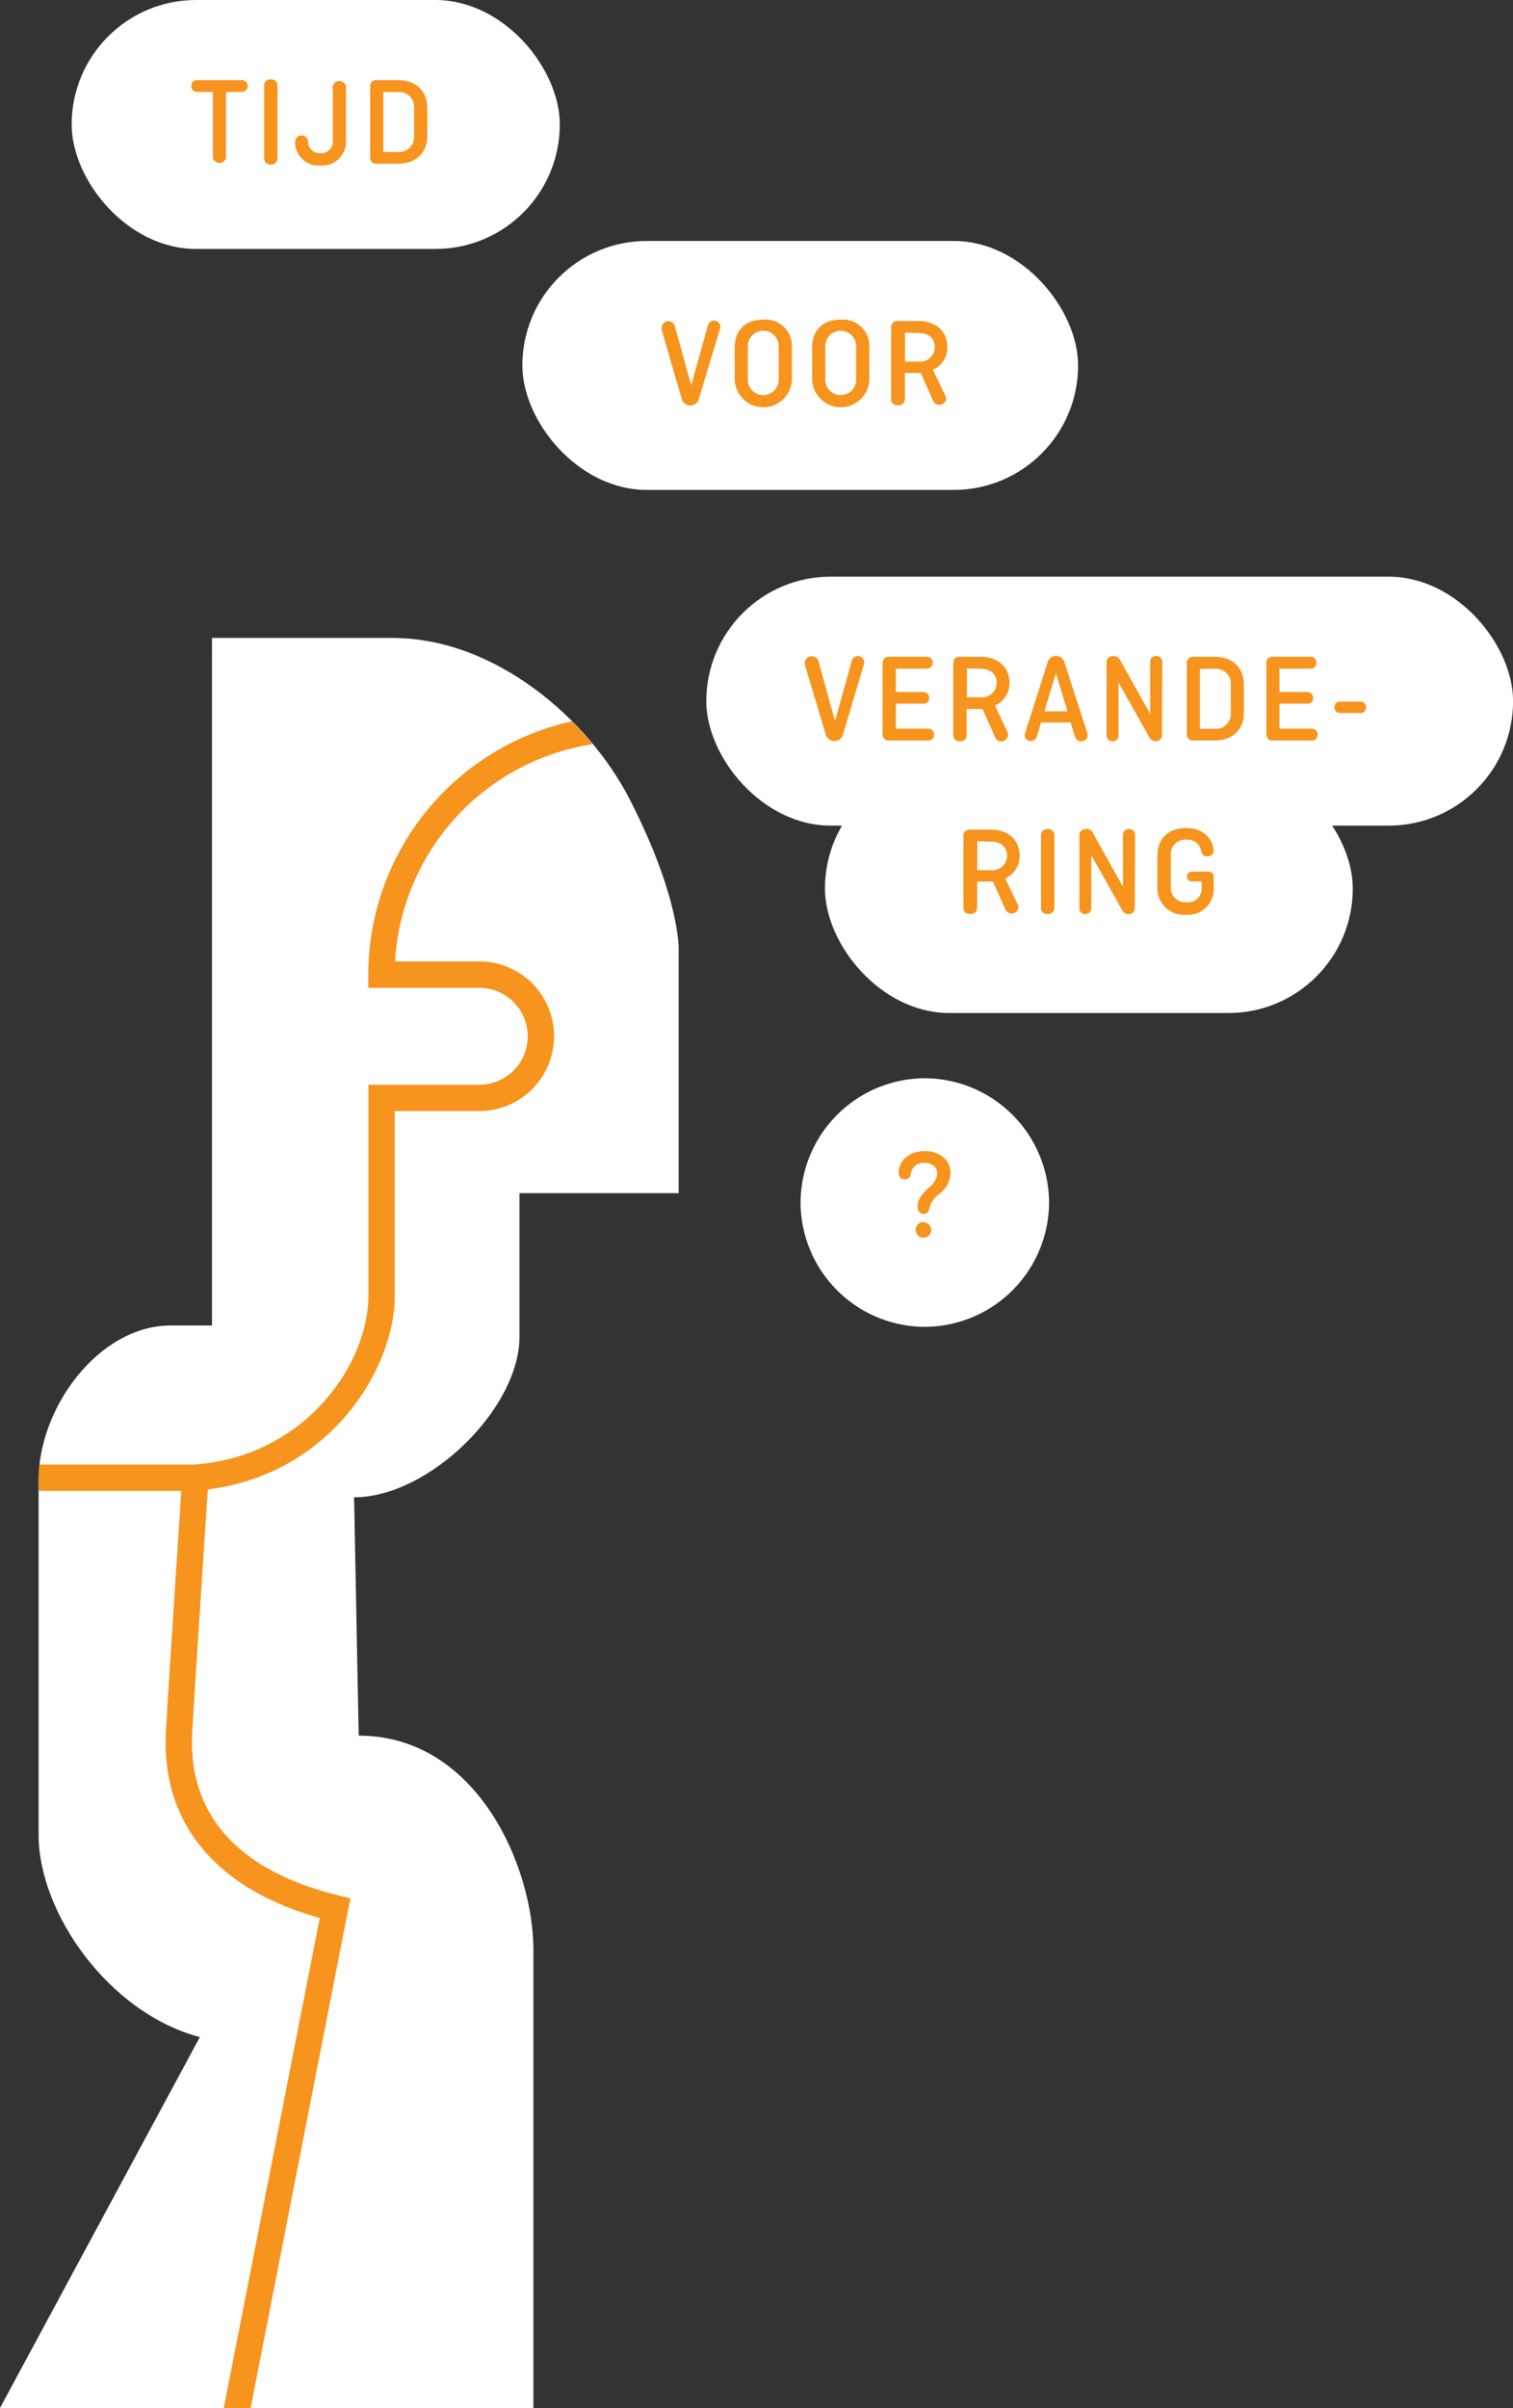 <svg xmlns="http://www.w3.org/2000/svg" width="219.55" height="349.26" viewBox="0 0 219.55 349.26"><rect x="0" y="0" width="219.55" height="349.26" fill="#333333" stroke="none"/><defs><style>.cls-1{fill:#fff;}.cls-2{fill:#f7941d;}</style></defs><title>Asset 41</title><g id="Layer_2" data-name="Layer 2"><g id="Layer_1-2" data-name="Layer 1"><path class="cls-1" d="M98.48,137.56v35.5H75.38V193.9c0,10.36-13.12,23.27-24,23.27l.67,34.57c17.15,0,25.35,19,25.35,31.08v66.44H0l29-53.8C15.87,292,5.6,277.55,5.6,266.1V214.68c0-10.61,8.81-22.43,19.16-22.43h6V92.53H56.94c14.93,0,28.48,11.77,34.46,23.45C98.63,130.1,98.48,137.56,98.48,137.56Z"/><path class="cls-2" d="M49.07,274.9c-14.53-3.56-21.85-11.75-21.17-23.69.39-6.9,1.85-29,2.26-35.18,17.7-2.19,27.12-17.47,27.12-28.07V161.15H69.55a10.85,10.85,0,0,0,0-21.7H57.33A33.87,33.87,0,0,1,86,107.94c-.94-1.14-2-2.25-3-3.32a37.67,37.67,0,0,0-29.56,36.74v1.92H69.55a7,7,0,1,1,0,14.05H53.46V188c0,9.43-8.75,23.15-25.18,24.42H5.74a22.35,22.35,0,0,0-.14,2.3v1.53H26.31c-.44,6.7-1.84,28-2.23,34.78-.75,13.31,7.15,22.9,22.32,27.16L32.47,349.26h3.9l14.47-73.92Z"/><rect class="cls-1" x="102.49" y="83.64" width="117.07" height="36.11" rx="18.05"/><rect class="cls-1" x="119.71" y="110.82" width="76.59" height="36.11" rx="18.05"/><path class="cls-2" d="M122.32,106.54a1.29,1.29,0,0,1-2.49,0l-3-10a1.57,1.57,0,0,1-.06-.35,1,1,0,0,1,1-1,1,1,0,0,1,1,.72l2.4,8.69,2.42-8.71a.92.92,0,0,1,1.82.22,1.19,1.19,0,0,1-.06.3Z"/><path class="cls-2" d="M130,102.06v3.63h4.7a.82.82,0,0,1,.83.87.8.8,0,0,1-.83.85H129a.87.87,0,0,1-.93-.93V96.18a.86.86,0,0,1,.93-.92h5.49a.8.8,0,0,1,.85.85.82.82,0,0,1-.85.87H130v3.4h4a.8.8,0,0,1,.83.85.78.78,0,0,1-.83.83Z"/><path class="cls-2" d="M146.21,106.21a.88.88,0,0,1,.07.33,1,1,0,0,1-1,1,1,1,0,0,1-.88-.61l-1.83-4.1a1.46,1.46,0,0,1-.3,0h-2v3.77a.9.9,0,0,1-1,.92.88.88,0,0,1-.94-.92V96.18a.86.86,0,0,1,.92-.92h3.09c2.4,0,4.14,1.46,4.14,3.72a3.55,3.55,0,0,1-2.09,3.36Zm-5.9-9.27v4.2h1.94A2.11,2.11,0,0,0,144.62,99c0-1.25-.92-2-2.37-2Z"/><path class="cls-2" d="M157.82,106.54a.9.9,0,0,1-.91,1,1,1,0,0,1-.94-.74l-.61-2h-4.29l-.61,2a.92.92,0,0,1-.92.68.82.82,0,0,1-.84-.9.94.94,0,0,1,.06-.28L152,96.13a1.31,1.31,0,0,1,1.24-1,1.28,1.28,0,0,1,1.24,1l3.26,10.06A1.93,1.93,0,0,1,157.82,106.54Zm-6.27-3.37h3.35l-1.68-5.49Z"/><path class="cls-2" d="M168.62,106.58a.86.86,0,0,1-.93.92,1,1,0,0,1-.92-.59L162.31,99v7.67a.83.83,0,0,1-.87.85.82.82,0,0,1-.87-.85V96.09a.89.89,0,0,1,1-.92,1,1,0,0,1,1,.64l4.33,7.72V96a.83.83,0,0,1,.87-.85.85.85,0,0,1,.89.85Z"/><path class="cls-2" d="M180.5,99.33v4c0,2.5-1.62,4.07-4.25,4.07h-3.11a.86.86,0,0,1-.92-.93V96.18a.86.86,0,0,1,.92-.92h3.11C178.88,95.26,180.5,96.83,180.5,99.33ZM174.12,97v8.71h2.13a2.17,2.17,0,0,0,2.35-2.35v-4A2.17,2.17,0,0,0,176.25,97Z"/><path class="cls-2" d="M185.66,102.06v3.63h4.7a.81.81,0,0,1,.83.87.8.8,0,0,1-.83.85h-5.68a.86.86,0,0,1-.92-.93V96.18a.86.86,0,0,1,.92-.92h5.49a.8.8,0,0,1,.85.85.82.82,0,0,1-.85.87h-4.51v3.4h4.05a.8.8,0,0,1,.83.85.78.78,0,0,1-.83.83Z"/><path class="cls-2" d="M194.44,101.77h3a.77.77,0,0,1,.79.83.76.76,0,0,1-.79.81h-3a.76.76,0,0,1-.79-.81A.77.77,0,0,1,194.44,101.77Z"/><path class="cls-2" d="M147.72,131.28a1.14,1.14,0,0,1,.07.33,1,1,0,0,1-1.87.36l-1.83-4.11a1.32,1.32,0,0,1-.29,0h-2v3.77a.91.91,0,0,1-1,.93.88.88,0,0,1-1-.93V121.26a.87.87,0,0,1,.93-.93h3.09c2.4,0,4.14,1.46,4.14,3.72a3.58,3.58,0,0,1-2.09,3.37Zm-5.9-9.26v4.19h1.94a2.12,2.12,0,0,0,2.37-2.14c0-1.26-.93-2-2.37-2Z"/><path class="cls-2" d="M153,131.65a.91.91,0,0,1-1,.93.88.88,0,0,1-.94-.93V121.17a.88.88,0,0,1,.94-.93.9.9,0,0,1,1,.93Z"/><path class="cls-2" d="M164.67,131.65a.86.86,0,0,1-.92.93,1,1,0,0,1-.93-.6l-4.46-7.93v7.68a.84.84,0,0,1-.87.85.82.82,0,0,1-.86-.85V121.17a.89.89,0,0,1,1-.93,1,1,0,0,1,1,.65l4.32,7.71v-7.51a.83.83,0,0,1,.87-.85.85.85,0,0,1,.89.85Z"/><path class="cls-2" d="M173,126.42h2.35a.72.72,0,0,1,.77.76v1.62a3.71,3.71,0,0,1-4.05,3.87,3.82,3.82,0,0,1-4.12-4v-4.57c0-2.44,1.59-4,4.16-4,2.18,0,3.7,1.15,4,3.11a.88.88,0,0,1-.89,1,.86.86,0,0,1-.89-.66,2,2,0,0,0-2.2-1.76,2.08,2.08,0,0,0-2.23,2.25v4.57a2.09,2.09,0,0,0,2.21,2.26,2,2,0,0,0,2.26-2.13v-.89H173a.74.74,0,0,1-.76-.77A.71.71,0,0,1,173,126.42Z"/><rect class="cls-1" x="75.8" y="34.95" width="80.64" height="36.11" rx="18.05"/><path class="cls-2" d="M101.42,57.85a1.29,1.29,0,0,1-2.5,0L96,47.8a1.32,1.32,0,0,1,0-.35,1,1,0,0,1,1.9-.26l2.4,8.7,2.43-8.71a.92.92,0,0,1,1.81.22,1.22,1.22,0,0,1-.06.29Z"/><path class="cls-2" d="M114.91,54.92a4.15,4.15,0,0,1-8.3,0V50.36c0-2.44,1.54-4,4.14-4a3.83,3.83,0,0,1,4.16,4Zm-6.39,0a2.24,2.24,0,1,0,4.47,0V50.36a2.24,2.24,0,1,0-4.47,0Z"/><path class="cls-2" d="M126.15,54.92a4.15,4.15,0,0,1-8.3,0V50.36c0-2.44,1.54-4,4.14-4a3.83,3.83,0,0,1,4.16,4Zm-6.39,0a2.24,2.24,0,1,0,4.47,0V50.36a2.24,2.24,0,1,0-4.47,0Z"/><path class="cls-2" d="M137.23,57.51a.94.94,0,0,1,.07.34,1,1,0,0,1-1.87.35l-1.83-4.11a1.32,1.32,0,0,1-.29,0h-2v3.77a.91.91,0,0,1-1,.93.88.88,0,0,1-1-.93V47.49a.87.87,0,0,1,.93-.93h3.09c2.4,0,4.14,1.47,4.14,3.72a3.57,3.57,0,0,1-2.09,3.37Zm-5.9-9.26v4.2h1.94a2.12,2.12,0,0,0,2.37-2.15c0-1.26-.93-2-2.37-2Z"/><rect class="cls-1" x="10.4" width="70.83" height="36.11" rx="18.05"/><path class="cls-2" d="M28.6,11.62h6.49a.86.86,0,0,1,0,1.72H32.8v9.59a1,1,0,0,1-1.91,0V13.34H28.6a.81.81,0,0,1-.83-.87A.8.8,0,0,1,28.6,11.62Z"/><path class="cls-2" d="M40.27,22.93a.91.91,0,0,1-1,.93.88.88,0,0,1-.94-.93V12.45a.88.88,0,0,1,.94-.93.9.9,0,0,1,1,.93Z"/><path class="cls-2" d="M44.7,20.49a1.72,1.72,0,0,0,1.8,1.74,1.7,1.7,0,0,0,1.79-1.88v-7.9a1,1,0,0,1,1.91,0v7.9A3.43,3.43,0,0,1,46.5,24a3.4,3.4,0,0,1-3.68-3.42.94.94,0,1,1,1.88,0Z"/><path class="cls-2" d="M62,15.68v4c0,2.49-1.63,4.07-4.26,4.07h-3.1a.87.87,0,0,1-.93-.93V12.54a.86.86,0,0,1,.93-.92h3.1C60.4,11.62,62,13.19,62,15.68Zm-6.38-2.34v8.71h2.12a2.18,2.18,0,0,0,2.35-2.35v-4a2.17,2.17,0,0,0-2.35-2.34Z"/><path class="cls-1" d="M134.17,192.45h0a18.1,18.1,0,0,1-18-18h0a18.11,18.11,0,0,1,18-18.06h0a18.12,18.12,0,0,1,18.06,18.06h0A18.11,18.11,0,0,1,134.17,192.45Z"/><path class="cls-2" d="M133.17,175.28c-.11-1.48.78-2.22,1.74-3.14a2.75,2.75,0,0,0,1.09-1.89c0-.94-.64-1.57-1.83-1.57a1.78,1.78,0,0,0-2,1.59.85.85,0,0,1-.87.79.87.87,0,0,1-.9-.9c0-1.91,1.64-3.2,3.79-3.2s3.75,1.26,3.75,3.24a4,4,0,0,1-1.57,2.92,3.69,3.69,0,0,0-1.55,2.31.81.81,0,0,1-.83.65A.87.87,0,0,1,133.17,175.28Zm.84,2a1.12,1.12,0,1,1-1.13,1.13A1.11,1.11,0,0,1,134,177.24Z"/></g></g></svg>